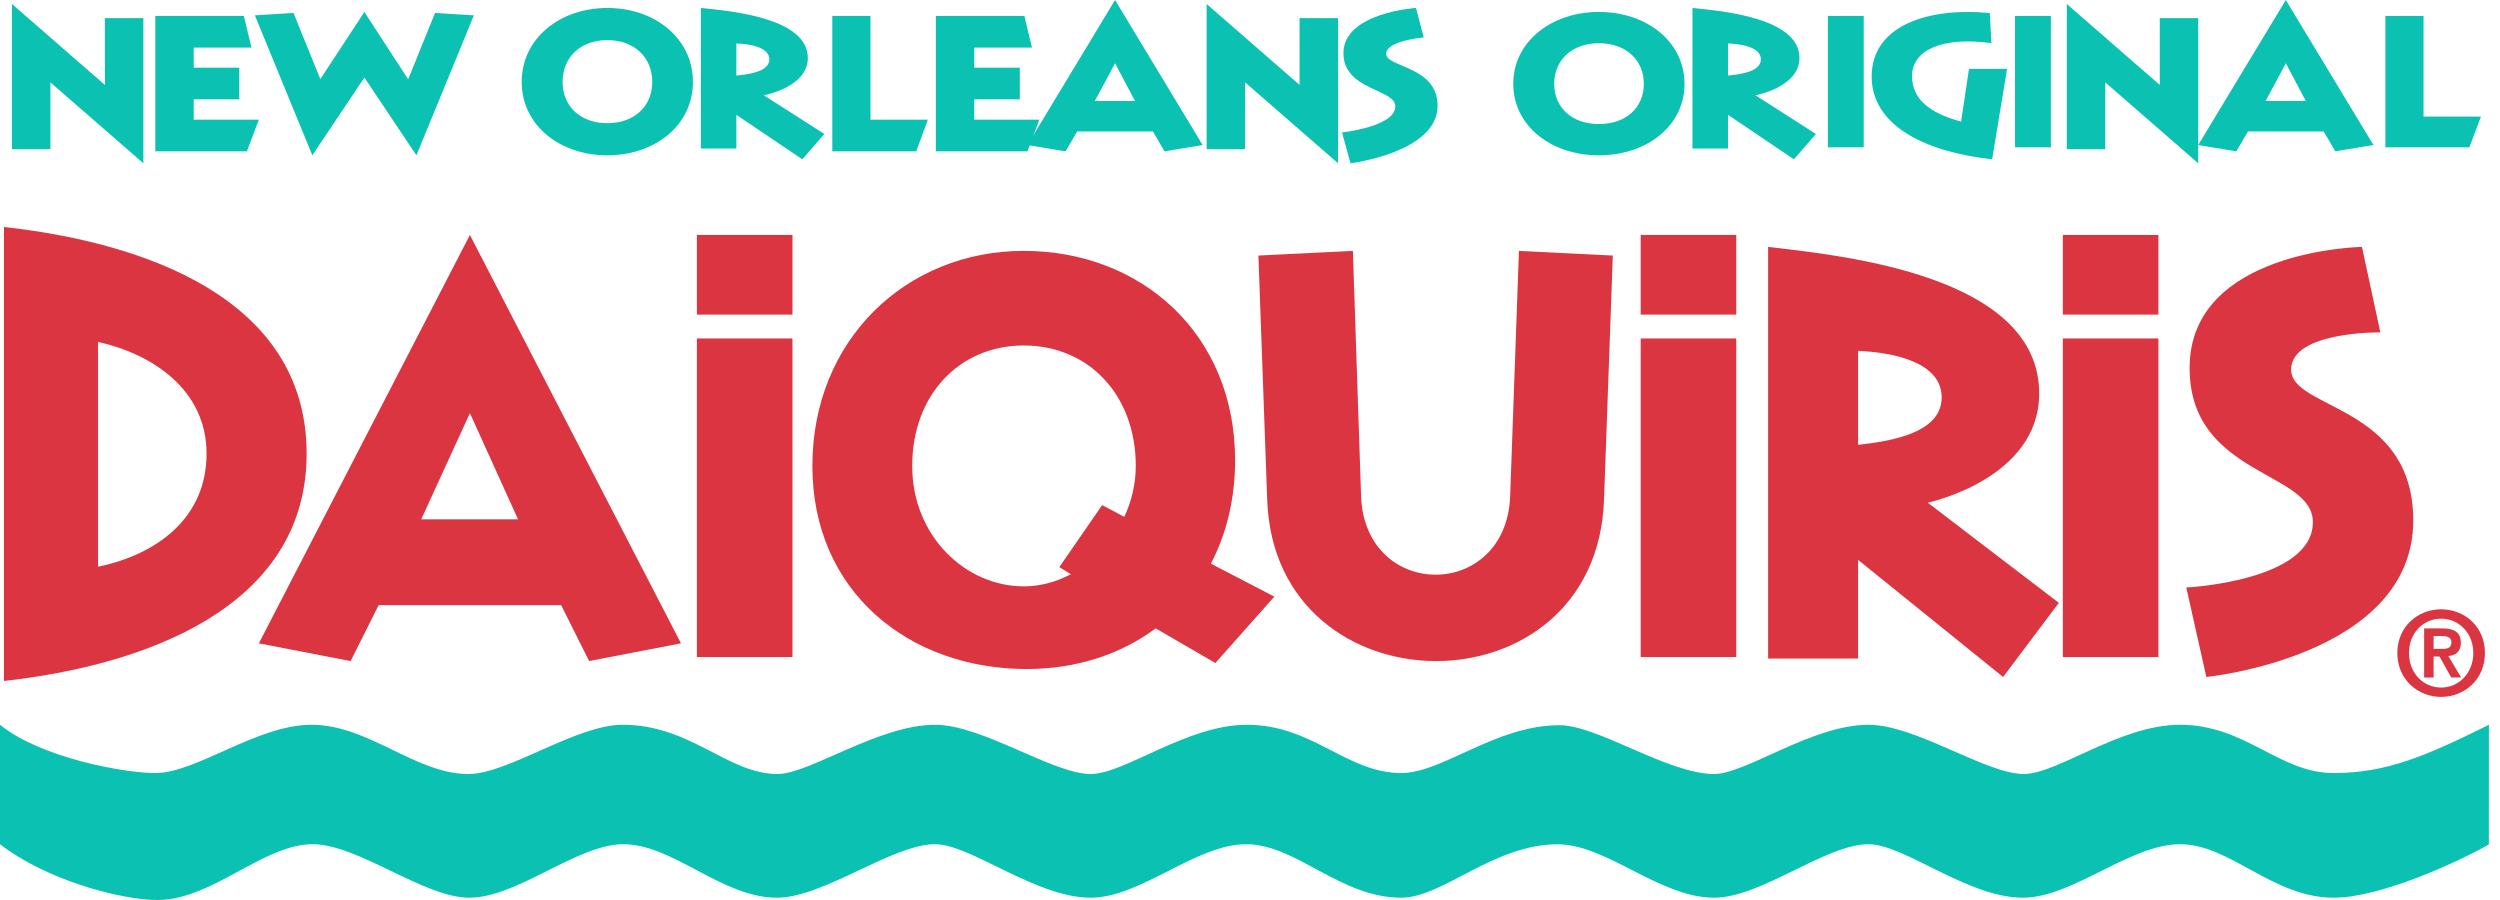<svg aria-labelledby="svg--logo--title" role="img" width="200" height="72" viewBox="0 0 200 72" fill="none" xmlns="http://www.w3.org/2000/svg">
<title class="svg--logo--title">New Orleans Original Daiquiris</title>
<path d="M98.808 36.806C98.808 26.746 91.33 20.071 81.897 20.071C72.51 20.071 64.991 27.169 64.991 37.276C64.991 47.335 72.712 53.522 82.145 53.522C86.078 53.522 89.641 52.363 92.452 50.27L97.23 53.042L101.947 47.731L96.871 45.092C98.112 42.725 98.808 39.933 98.808 36.806ZM90.862 37.274C90.862 38.705 90.529 40.093 89.944 41.349L88.172 40.408L84.745 45.37L85.669 45.934C84.507 46.556 83.224 46.909 81.897 46.909C77.273 46.909 72.977 42.914 72.977 37.274C72.977 31.587 76.76 27.639 81.897 27.639C87.08 27.639 90.862 31.587 90.862 37.274Z" fill="#DB3541"/>
<path d="M83.15 9.573H77.939V7.949H81.585V5.416H77.939V3.808H82.558L81.948 1.274H74.867V12.106H82.195L83.15 9.573ZM74.229 9.573H69.638V1.274H66.584V12.106H73.3L74.229 9.573ZM61.548 4.752C61.548 3.7 59.753 3.508 58.91 3.477V6.044C59.643 5.965 61.548 5.806 61.548 4.752ZM64.188 12.743L58.91 9.187V11.883H56.071V0.637C58.451 0.877 64.626 1.418 64.626 4.641C64.626 6.986 61.109 7.623 61.109 7.623L65.947 10.717L64.188 12.743ZM52.179 6.556C52.179 4.598 50.76 3.208 48.584 3.208C46.427 3.208 45.008 4.598 45.008 6.556C45.008 8.495 46.427 9.855 48.584 9.855C50.76 9.855 52.179 8.495 52.179 6.556ZM55.434 6.556C55.434 10.016 52.407 12.425 48.584 12.425C44.781 12.425 41.734 10.016 41.734 6.556C41.734 3.078 44.781 0.637 48.584 0.637C52.407 0.637 55.434 3.078 55.434 6.556ZM37.911 1.227L34.803 1.035L32.655 6.346L29.15 0.956L25.627 6.331L23.48 1.035L20.389 1.227L24.986 12.425L29.15 6.202L33.313 12.425L37.911 1.227ZM20.708 9.573H15.497V7.949H19.142V5.416H15.497V3.808H20.116L19.505 1.274H12.425V12.106H19.753L20.708 9.573ZM11.469 13.062V1.449H8.392V6.793L0.956 0.319V11.931H4.033V6.588L11.469 13.062ZM198.477 9.329H193.883V1.274H190.831V11.788H197.547L198.477 9.329ZM182.865 5.063L181.249 8.081H184.466L182.865 5.063ZM186.825 12.106L185.896 10.519H179.836L178.907 12.106L175.857 11.602L182.865 -6.10352e-05L189.875 11.602L186.825 12.106ZM175.857 13.062V1.45H172.782V6.793L165.344 0.319V11.93H168.422V6.588L175.857 13.062ZM161.203 11.788H164.069V1.274H161.203V11.788ZM160.566 5.512H157.52L156.886 9.728C154.422 9.057 152.963 7.98 152.963 6.074C152.963 4.044 155.318 2.904 159.313 3.45L159.184 1.045C154.514 0.577 149.734 1.904 149.734 6.122C149.734 10.103 154.104 12.165 159.37 12.743L160.566 5.512ZM146.229 11.788H149.097V1.274H146.229V11.788ZM140.873 4.753C140.873 3.7 139.079 3.509 138.238 3.476V6.044C138.97 5.965 140.873 5.805 140.873 4.753ZM143.516 12.743L138.238 9.186V11.881H135.397V0.637C137.779 0.877 143.956 1.419 143.956 4.641C143.956 6.986 140.437 7.624 140.437 7.624L145.274 10.717L143.516 12.743ZM131.506 6.713C131.506 4.809 130.088 3.457 127.912 3.457C125.753 3.457 124.337 4.809 124.337 6.713C124.337 8.601 125.753 9.923 127.912 9.923C130.088 9.923 131.506 8.601 131.506 6.713ZM134.761 6.713C134.761 10.08 131.733 12.425 127.912 12.425C124.109 12.425 121.061 10.08 121.061 6.713C121.061 3.33 124.109 0.956 127.912 0.956C131.733 0.956 134.761 3.33 134.761 6.713ZM74.801 57.982C78.599 57.982 84.236 61.921 87.255 61.921C89.96 61.921 94.94 57.982 99.757 57.982C105.018 57.982 107.726 61.844 112.098 61.844C115.417 61.844 119.625 58.017 124.76 58.017C127.845 58.017 133.437 61.921 137.134 61.921C139.653 61.921 144.975 57.982 149.476 57.982C153.273 57.982 158.878 61.921 161.898 61.921C164.602 61.921 169.583 57.982 174.398 57.982C179.659 57.982 182.319 61.844 186.692 61.844C190.878 61.844 194.008 60.514 199.114 57.982C199.114 57.982 199.108 57.963 199.108 67.555C196.899 68.822 190.547 71.816 186.692 71.816C181.783 71.816 178.437 67.537 174.398 67.537C170.397 67.537 165.818 71.816 161.818 71.816C157.409 71.816 152.347 67.537 149.476 67.537C146.048 67.537 140.894 71.816 137.134 71.816C132.743 71.816 128.564 67.544 124.6 67.544C119.478 67.544 115.428 71.816 112.098 71.816C107.19 71.816 103.716 67.537 99.677 67.537C95.675 67.537 91.256 71.816 87.255 71.816C82.846 71.816 77.673 67.537 74.801 67.537C71.375 67.537 65.901 71.816 62.14 71.816C57.75 71.816 53.843 67.537 49.878 67.537C46.154 67.537 41.399 71.816 37.546 71.816C33.897 71.816 28.652 67.537 25.003 67.537C21.057 67.537 16.99 72 12.582 72C9.747 72 3.764 70.453 0 67.537V57.982C3.258 60.629 9.933 61.844 12.432 61.844C15.712 61.844 20.552 57.982 24.923 57.982C29.499 57.982 33.23 61.921 37.473 61.921C40.64 61.921 46.093 57.982 49.798 57.982C55.3 57.982 58.181 61.921 62.22 61.921C64.739 61.921 70.3 57.982 74.801 57.982Z" fill="#0BC1B2"/>
<path d="M115.008 8.462C115.008 5.269 110.894 5.411 110.894 4.305C110.894 3.246 113.9 2.993 113.9 2.993L113.28 0.637C113.28 0.637 107.475 1.001 107.475 4.257C107.475 7.245 111.626 7.088 111.626 8.509C111.626 10.137 107.363 10.596 107.363 10.596L108.039 13.062C108.039 13.062 115.008 12.207 115.008 8.462ZM107.044 13.062V1.449H103.965V6.793L96.531 0.319V11.931H99.607V6.588L107.044 13.062ZM89.204 5.062L87.586 8.081H90.803L89.204 5.062ZM93.164 12.107L92.234 10.518H86.174L85.244 12.107L82.195 11.603L89.204 8.29697e-05L96.212 11.603L93.164 12.107Z" fill="#0BC1B2"/>
<path d="M55.752 25.168H63.398V18.797H55.752V25.168ZM165.026 25.168H172.672V18.797H165.026V25.168ZM131.256 25.168H138.902V18.797H131.256V25.168ZM129.026 20.444L121.516 20.071L120.811 39.712C120.483 48.062 109.216 48.062 108.887 39.712L108.23 20.071L100.672 20.444L101.376 39.992C101.986 57.112 127.712 57.253 128.321 39.992L129.026 20.444ZM55.752 52.566H63.398V27.079H55.752V52.566ZM193.061 41.635C193.061 32.367 183.29 32.78 183.29 29.569C183.29 26.495 190.428 26.589 190.428 26.589L188.956 19.752C188.956 19.752 175.169 19.979 175.169 29.431C175.169 38.103 185.03 37.644 185.03 41.773C185.03 46.499 174.902 47.001 174.902 47.001L176.508 54.159C176.508 54.159 193.061 52.509 193.061 41.635ZM165.026 52.566H172.672V27.079H165.026V52.566ZM131.256 52.566H138.902V27.079H131.256V52.566ZM154.219 40.213C154.219 40.213 163.135 38.344 163.135 31.477C163.135 22.041 147.486 20.453 141.45 19.752V52.685H148.647V44.79L160.25 54.159L164.707 48.227L154.219 40.213ZM155.334 31.804C155.334 34.887 150.504 35.354 148.647 35.588V28.067C150.784 28.161 155.334 28.721 155.334 31.803V31.804ZM37.592 33.052L33.697 41.548H41.445L37.592 33.052ZM47.132 52.885L44.893 48.412H30.292L28.052 52.885L20.708 51.467L37.592 18.797L54.478 51.467L47.132 52.885ZM16.524 36.295C16.524 31.162 12.184 28.327 7.843 27.349V45.337C12.569 44.36 16.524 41.427 16.524 36.295ZM24.531 36.295C24.531 48.71 11.364 53.256 0.318 54.477V18.159C11.364 19.382 24.531 23.781 24.531 36.295Z" fill="#DB3541"/>
<path d="M194.688 51.91H195.365C195.793 51.91 196.113 51.845 196.113 51.367C196.113 50.946 195.675 50.879 195.327 50.879H194.688V51.91ZM193.931 50.27H195.373C196.332 50.27 196.87 50.58 196.87 51.434C196.87 52.154 196.432 52.436 195.866 52.483L196.889 54.199H196.094L195.163 52.521H194.688V54.2H193.931V50.27ZM192.718 52.239C192.718 53.843 193.858 55.005 195.291 55.005C196.706 55.005 197.865 53.843 197.865 52.239C197.865 50.646 196.706 49.493 195.291 49.493C193.858 49.493 192.718 50.646 192.718 52.239ZM191.787 52.238C191.787 50.111 193.439 48.743 195.291 48.743C197.144 48.743 198.796 50.111 198.796 52.238C198.796 54.374 197.144 55.752 195.291 55.752C193.439 55.752 191.787 54.374 191.787 52.238Z" fill="#DB3541"/>
</svg>
